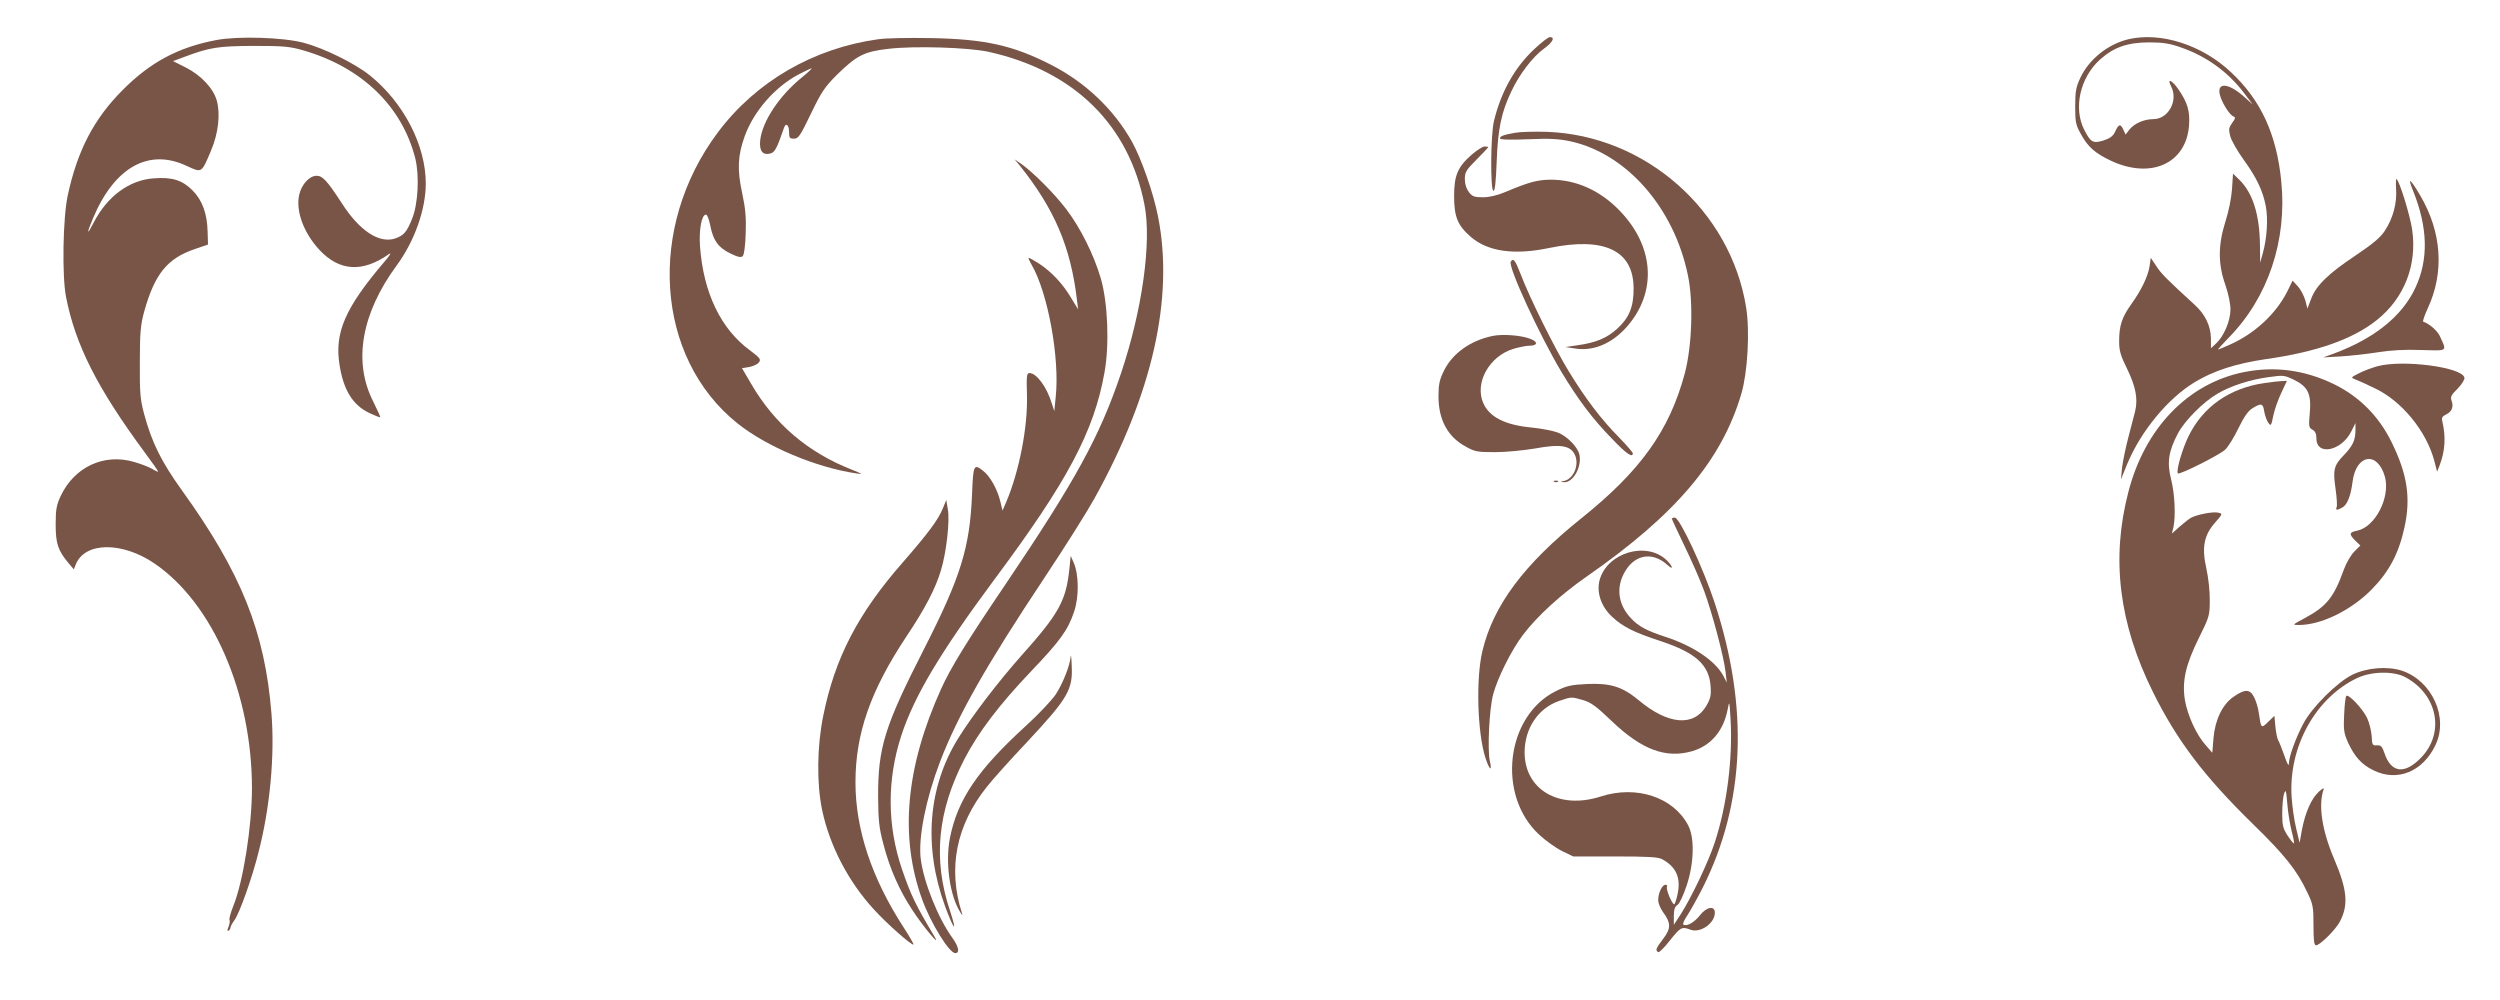 <?xml version="1.0" standalone="no"?>
<!DOCTYPE svg PUBLIC "-//W3C//DTD SVG 20010904//EN"
 "http://www.w3.org/TR/2001/REC-SVG-20010904/DTD/svg10.dtd">
<svg version="1.0" xmlns="http://www.w3.org/2000/svg"
 width="1280pt" height="512pt" viewBox="0 0 1280 512"
 preserveAspectRatio="xMidYMid meet">
<g transform="translate(0,512) scale(0.1,-0.1)"
fill="#795548" stroke="none">
<path d="M1108 4915 c-196 -37 -340 -114 -483 -259 -145 -146 -229 -308 -278
-536 -25 -114 -30 -412 -9 -520 48 -246 160 -467 402 -795 39 -52 70 -97 70
-100 0 -2 -15 4 -32 15 -18 10 -60 26 -92 35 -154 45 -305 -26 -375 -174 -22
-47 -26 -70 -26 -146 0 -98 12 -133 64 -196 l29 -34 10 25 c46 116 237 118
403 5 299 -204 499 -666 499 -1152 0 -193 -45 -479 -96 -603 -13 -33 -22 -65
-19 -70 3 -4 1 -20 -5 -35 -7 -17 -7 -24 0 -20 6 3 10 11 10 16 0 5 9 22 20
37 26 35 92 220 124 350 59 229 83 495 66 707 -33 419 -155 723 -459 1145
-104 145 -153 242 -193 390 -20 75 -23 107 -22 265 0 153 4 192 22 259 54 193
118 273 260 321 l67 23 -2 65 c-2 93 -27 162 -78 213 -52 52 -104 68 -197 61
-125 -8 -239 -92 -308 -226 -36 -70 -38 -60 -4 21 110 262 285 360 479 269 80
-37 76 -39 126 79 37 88 48 186 29 255 -18 63 -80 129 -158 169 l-66 33 56 21
c133 50 175 56 358 57 152 0 185 -3 253 -23 298 -86 505 -285 573 -552 22 -88
15 -234 -16 -310 -27 -68 -43 -86 -87 -101 -81 -27 -182 39 -272 179 -76 117
-99 142 -130 142 -37 0 -77 -44 -89 -97 -19 -83 23 -196 104 -283 102 -109
220 -116 354 -22 16 11 9 -2 -20 -36 -204 -239 -259 -366 -231 -534 21 -129
69 -204 155 -244 28 -13 51 -22 53 -20 1 1 -15 38 -37 82 -103 203 -59 450
121 695 91 123 149 287 149 419 0 195 -112 413 -285 553 -77 62 -237 141 -340
168 -106 28 -337 35 -447 14z"/>
<path d="M4496 4919 c-331 -46 -625 -216 -820 -476 -365 -487 -321 -1153 99
-1490 150 -120 401 -226 610 -257 35 -5 32 -3 -23 19 -225 88 -396 234 -515
438 l-48 82 37 6 c21 4 43 14 50 24 11 15 6 22 -46 61 -150 110 -239 296 -256
534 -6 86 9 163 31 161 6 0 15 -24 21 -53 15 -79 41 -115 102 -145 41 -20 56
-23 65 -14 7 7 13 54 15 115 3 81 -1 127 -18 207 -26 119 -23 193 13 292 46
127 154 251 274 315 33 17 64 32 68 32 4 0 -18 -21 -49 -46 -118 -96 -204
-227 -214 -324 -5 -53 13 -76 52 -66 23 6 33 24 71 134 9 25 25 11 25 -23 0
-31 3 -35 25 -35 23 0 32 14 87 128 53 110 70 136 132 198 102 100 140 120
265 134 133 16 409 7 511 -15 439 -97 721 -374 800 -785 37 -190 -12 -539
-120 -860 -110 -326 -232 -548 -594 -1085 -197 -291 -278 -423 -327 -531 -182
-402 -214 -757 -98 -1078 44 -122 139 -276 170 -276 24 0 18 32 -14 77 -75
103 -149 290 -163 407 -13 109 27 307 99 496 91 237 236 493 536 944 103 155
217 336 254 403 298 536 409 1029 326 1445 -24 122 -85 295 -133 382 -93 166
-239 305 -416 395 -194 99 -337 131 -615 136 -110 2 -231 0 -269 -6z"/>
<path d="M7856 4869 c-100 -93 -171 -219 -207 -369 -17 -70 -19 -351 -3 -357
8 -3 13 43 17 149 6 168 24 253 75 360 40 86 111 179 166 218 46 33 60 60 31
60 -8 0 -43 -27 -79 -61z"/>
<path d="M10897 4919 c-104 -25 -201 -102 -246 -198 -22 -47 -26 -70 -26 -146
0 -81 3 -95 30 -143 36 -65 71 -96 153 -135 205 -96 386 -14 400 182 5 72 -8
116 -54 183 -34 49 -61 60 -38 16 38 -73 -14 -168 -91 -168 -47 0 -97 -22
-122 -53 l-20 -26 -11 24 c-15 33 -24 31 -42 -8 -11 -24 -26 -35 -59 -46 -55
-17 -67 -10 -100 55 -56 111 -21 267 81 359 70 63 141 88 253 88 70 0 106 -6
162 -26 129 -45 238 -123 320 -230 l47 -62 -48 43 c-77 67 -134 71 -121 10 8
-39 50 -107 70 -114 12 -5 10 -11 -6 -33 -18 -25 -19 -33 -10 -69 6 -22 37
-76 68 -119 68 -94 99 -161 114 -239 12 -65 6 -163 -15 -239 l-14 -50 -1 92
c-2 154 -37 266 -106 333 l-32 31 -5 -78 c-3 -46 -17 -115 -34 -168 -38 -120
-38 -218 0 -324 15 -44 26 -96 26 -125 0 -59 -34 -138 -74 -175 l-26 -24 0 49
c-1 66 -29 125 -86 176 -141 129 -169 157 -194 196 l-28 42 -6 -42 c-8 -53
-43 -125 -95 -197 -47 -66 -61 -109 -61 -188 0 -49 7 -73 41 -142 44 -90 56
-154 41 -216 -6 -22 -21 -83 -35 -135 -14 -52 -28 -122 -32 -155 l-6 -60 33
81 c70 167 207 334 346 418 96 58 211 95 362 117 262 37 446 102 569 200 142
113 208 284 181 465 -11 72 -62 239 -79 257 -4 4 -5 -19 -3 -51 5 -73 -16
-150 -58 -214 -23 -35 -62 -67 -148 -125 -140 -93 -204 -155 -229 -223 l-19
-50 -11 43 c-7 23 -24 56 -38 71 l-27 29 -28 -57 c-58 -114 -167 -215 -294
-271 -31 -14 -58 -25 -60 -25 -2 0 22 27 54 60 203 206 301 500 270 803 -24
240 -104 414 -257 557 -148 140 -360 208 -526 169z"/>
<path d="M7756 4440 c-60 -11 -76 -17 -76 -29 0 -6 54 -8 143 -4 115 5 158 2
220 -11 286 -64 528 -340 599 -685 29 -137 21 -364 -16 -503 -78 -291 -225
-498 -530 -742 -293 -235 -450 -445 -506 -679 -34 -141 -26 -421 16 -549 20
-61 35 -71 22 -15 -13 58 -3 269 17 342 23 86 95 229 153 305 73 96 192 205
327 299 456 317 691 595 791 936 32 110 44 320 24 442 -80 496 -516 880 -1020
898 -63 2 -137 0 -164 -5z"/>
<path d="M7536 4329 c-73 -64 -91 -107 -91 -214 0 -106 19 -151 87 -209 86
-74 221 -93 398 -56 284 59 433 -12 434 -205 1 -96 -23 -153 -85 -209 -53 -48
-110 -71 -204 -84 l-60 -9 47 -7 c93 -16 188 23 264 107 159 177 146 413 -33
598 -100 104 -223 159 -353 159 -67 0 -114 -13 -235 -64 -38 -16 -79 -26 -112
-26 -44 0 -55 4 -72 26 -13 17 -21 41 -21 67 0 36 7 47 60 100 33 33 60 62 60
64 0 1 -8 3 -19 3 -10 0 -39 -19 -65 -41z"/>
<path d="M5223 4270 c177 -222 259 -416 291 -685 l6 -49 -36 59 c-42 72 -102
135 -165 176 -25 16 -49 29 -52 29 -3 0 3 -15 14 -34 84 -143 146 -481 124
-681 l-7 -70 -13 40 c-25 83 -78 155 -114 155 -14 0 -16 -14 -13 -111 5 -163
-39 -391 -106 -549 l-19 -44 -12 49 c-15 61 -52 127 -87 154 -48 38 -51 32
-57 -116 -11 -276 -57 -425 -247 -798 -201 -394 -235 -503 -234 -755 1 -122 5
-160 27 -242 33 -127 82 -238 150 -340 54 -83 148 -195 112 -134 -98 164 -121
212 -167 346 -76 224 -77 458 -3 685 67 203 199 424 474 795 377 506 512 760
566 1063 26 143 17 358 -19 482 -35 119 -103 257 -176 353 -60 79 -167 187
-230 232 l-35 24 28 -34z"/>
<path d="M12355 4143 c76 -189 80 -352 11 -498 -68 -145 -210 -258 -416 -335
l-55 -20 87 5 c49 3 134 12 190 21 68 11 141 15 225 12 138 -4 132 -9 95 71
-13 28 -53 63 -85 74 -4 1 6 32 23 68 86 185 72 391 -39 579 -52 88 -66 97
-36 23z"/>
<path d="M7735 3780 c-15 -24 148 -378 260 -565 87 -144 160 -241 259 -342 72
-76 106 -99 106 -74 0 5 -33 43 -72 83 -89 90 -170 196 -256 337 -69 112 -201
377 -247 499 -27 70 -37 83 -50 62z"/>
<path d="M7642 3400 c-114 -24 -205 -89 -249 -178 -23 -47 -28 -70 -28 -132 0
-118 47 -206 137 -255 49 -28 61 -30 153 -30 56 0 147 9 206 19 131 24 182 15
204 -36 21 -52 -10 -122 -59 -131 -20 -4 -20 -4 2 -6 48 -2 93 82 78 144 -10
38 -62 91 -109 110 -23 9 -84 21 -135 26 -137 13 -217 54 -248 126 -45 104 32
240 155 277 30 9 67 16 82 16 41 0 45 19 7 34 -45 19 -143 27 -196 16z"/>
<path d="M12173 3245 c-29 -8 -72 -24 -95 -36 -43 -22 -43 -22 -18 -32 14 -5
58 -25 99 -45 138 -65 265 -220 305 -373 l14 -54 12 30 c29 75 34 148 14 231
-4 15 2 23 20 32 29 13 40 40 28 71 -7 19 -1 30 31 61 21 22 37 47 35 56 -10
54 -314 94 -445 59z"/>
<path d="M11490 3215 c-287 -57 -509 -287 -593 -615 -89 -341 -48 -673 127
-1025 122 -246 260 -429 513 -676 160 -156 223 -235 275 -345 31 -64 33 -77
33 -171 0 -77 3 -103 13 -103 20 0 102 81 123 123 44 85 37 162 -31 321 -62
146 -81 275 -53 355 4 9 -7 4 -25 -13 -38 -35 -69 -106 -86 -194 l-12 -67 -18
75 c-10 41 -20 114 -23 161 -16 256 123 507 337 608 73 34 185 36 245 4 165
-88 204 -284 82 -411 -85 -89 -155 -80 -189 23 -11 33 -18 40 -38 39 -23 -2
-25 2 -27 47 -2 27 -12 68 -23 92 -22 47 -95 125 -107 114 -4 -4 -9 -47 -11
-96 -4 -79 -1 -95 20 -143 34 -73 69 -112 130 -142 121 -60 252 -8 317 128 69
141 -16 330 -171 382 -75 24 -177 16 -253 -20 -79 -39 -209 -168 -253 -253
-39 -74 -72 -166 -73 -202 0 -17 -8 -4 -23 40 -13 36 -27 72 -32 80 -5 8 -11
39 -14 69 l-5 55 -32 -31 c-36 -35 -36 -35 -48 46 -3 25 -14 61 -24 80 -21 43
-47 43 -106 2 -56 -39 -94 -117 -102 -212 l-6 -74 -35 40 c-47 53 -91 150
-105 228 -16 97 3 182 71 319 53 107 56 115 56 192 1 44 -7 117 -17 162 -25
110 -13 172 44 237 39 45 40 45 17 51 -25 7 -108 -9 -140 -26 -11 -6 -37 -27
-59 -46 l-39 -35 8 33 c12 57 7 170 -12 245 -22 86 -13 144 35 235 35 66 131
162 202 203 67 40 169 73 262 85 76 11 81 10 131 -14 71 -35 89 -72 80 -171
-6 -67 -5 -74 14 -84 14 -8 20 -21 20 -45 0 -90 127 -65 178 35 l22 44 0 -36
c0 -52 -14 -81 -60 -129 -51 -52 -56 -75 -42 -172 6 -42 9 -84 6 -92 -7 -18 0
-19 28 -4 26 14 44 60 53 132 18 143 129 159 166 25 28 -105 -50 -256 -142
-275 -41 -8 -43 -17 -12 -49 l28 -27 -31 -31 c-17 -17 -41 -58 -53 -91 -52
-144 -88 -189 -201 -250 -64 -34 -65 -35 -30 -35 113 0 264 73 370 179 92 93
141 185 171 321 33 151 15 272 -67 438 -65 132 -166 233 -296 296 -149 72
-302 92 -458 61z m243 -2350 c9 -32 14 -61 12 -63 -2 -2 -16 15 -32 39 -24 37
-28 52 -28 113 0 39 4 85 9 101 9 26 11 20 17 -50 3 -44 14 -107 22 -140z"/>
<path d="M11595 3159 c-180 -26 -315 -121 -389 -271 -33 -67 -66 -181 -55
-192 8 -8 214 95 242 122 16 15 46 64 68 110 29 59 49 88 72 102 45 28 54 25
60 -18 4 -21 13 -46 21 -57 13 -18 15 -15 25 36 6 30 25 83 41 117 l29 62 -27
-1 c-15 -1 -54 -5 -87 -10z"/>
<path d="M7958 2653 c7 -3 16 -2 19 1 4 3 -2 6 -13 5 -11 0 -14 -3 -6 -6z"/>
<path d="M4826 2514 c-23 -56 -77 -128 -200 -269 -232 -264 -351 -492 -411
-790 -32 -157 -34 -345 -6 -481 38 -182 134 -368 266 -511 68 -75 195 -186
202 -179 2 2 -20 41 -50 87 -164 253 -247 502 -247 744 0 249 77 469 260 745
96 143 150 247 178 341 27 89 46 251 35 311 l-8 48 -19 -46z"/>
<path d="M8560 2464 c0 -3 29 -65 64 -138 35 -72 81 -176 101 -231 42 -115
101 -336 110 -416 l6 -54 -16 32 c-41 79 -155 156 -300 203 -94 31 -134 52
-172 92 -64 66 -79 148 -42 225 50 103 145 124 227 50 32 -30 27 -6 -5 25
-104 99 -305 38 -343 -102 -17 -63 8 -136 64 -188 56 -52 112 -80 253 -126
174 -58 243 -120 251 -227 4 -49 0 -65 -21 -102 -64 -109 -195 -99 -347 28
-83 69 -144 88 -262 83 -84 -4 -106 -9 -161 -36 -257 -127 -305 -533 -87 -735
32 -30 85 -68 117 -84 l58 -28 215 0 c164 0 221 -3 240 -14 73 -40 97 -96 79
-180 -6 -28 -14 -51 -17 -51 -12 1 -44 79 -37 90 3 5 0 10 -8 10 -17 0 -37
-42 -37 -79 0 -15 11 -42 24 -60 42 -57 42 -84 2 -137 -38 -50 -42 -59 -26
-69 5 -3 32 24 60 60 54 68 61 72 105 55 51 -19 125 33 125 87 0 38 -43 30
-76 -13 -28 -36 -68 -59 -85 -48 -5 3 4 24 20 47 15 23 51 87 79 142 217 433
237 923 61 1459 -57 174 -179 436 -204 436 -8 0 -15 -3 -15 -6z m-453 -929
c40 -12 68 -33 144 -106 153 -147 278 -194 413 -155 96 28 161 104 182 216 8
43 9 40 14 -45 13 -204 -18 -450 -81 -640 -32 -98 -118 -278 -173 -365 l-36
-55 0 45 c0 33 5 48 19 57 10 6 30 49 47 100 38 115 41 245 7 308 -76 144
-265 206 -447 147 -214 -69 -391 35 -390 228 1 122 70 224 176 261 65 22 63
22 125 4z"/>
<path d="M5475 2205 c-17 -161 -54 -228 -244 -440 -122 -138 -250 -305 -325
-425 -155 -250 -179 -554 -67 -861 46 -124 64 -141 25 -22 -88 262 -64 509 73
775 72 139 179 280 344 453 148 155 187 209 219 305 25 75 24 189 -3 250 l-15
34 -7 -69z"/>
<path d="M5482 1759 c-3 -44 -39 -135 -75 -192 -19 -29 -88 -103 -153 -162
-247 -225 -351 -378 -390 -574 -25 -126 -2 -294 52 -381 11 -18 14 -19 9 -5
-73 229 -30 449 128 647 28 36 119 137 201 224 216 231 240 273 233 400 -1 38
-4 57 -5 43z"/>
</g>
</svg>
